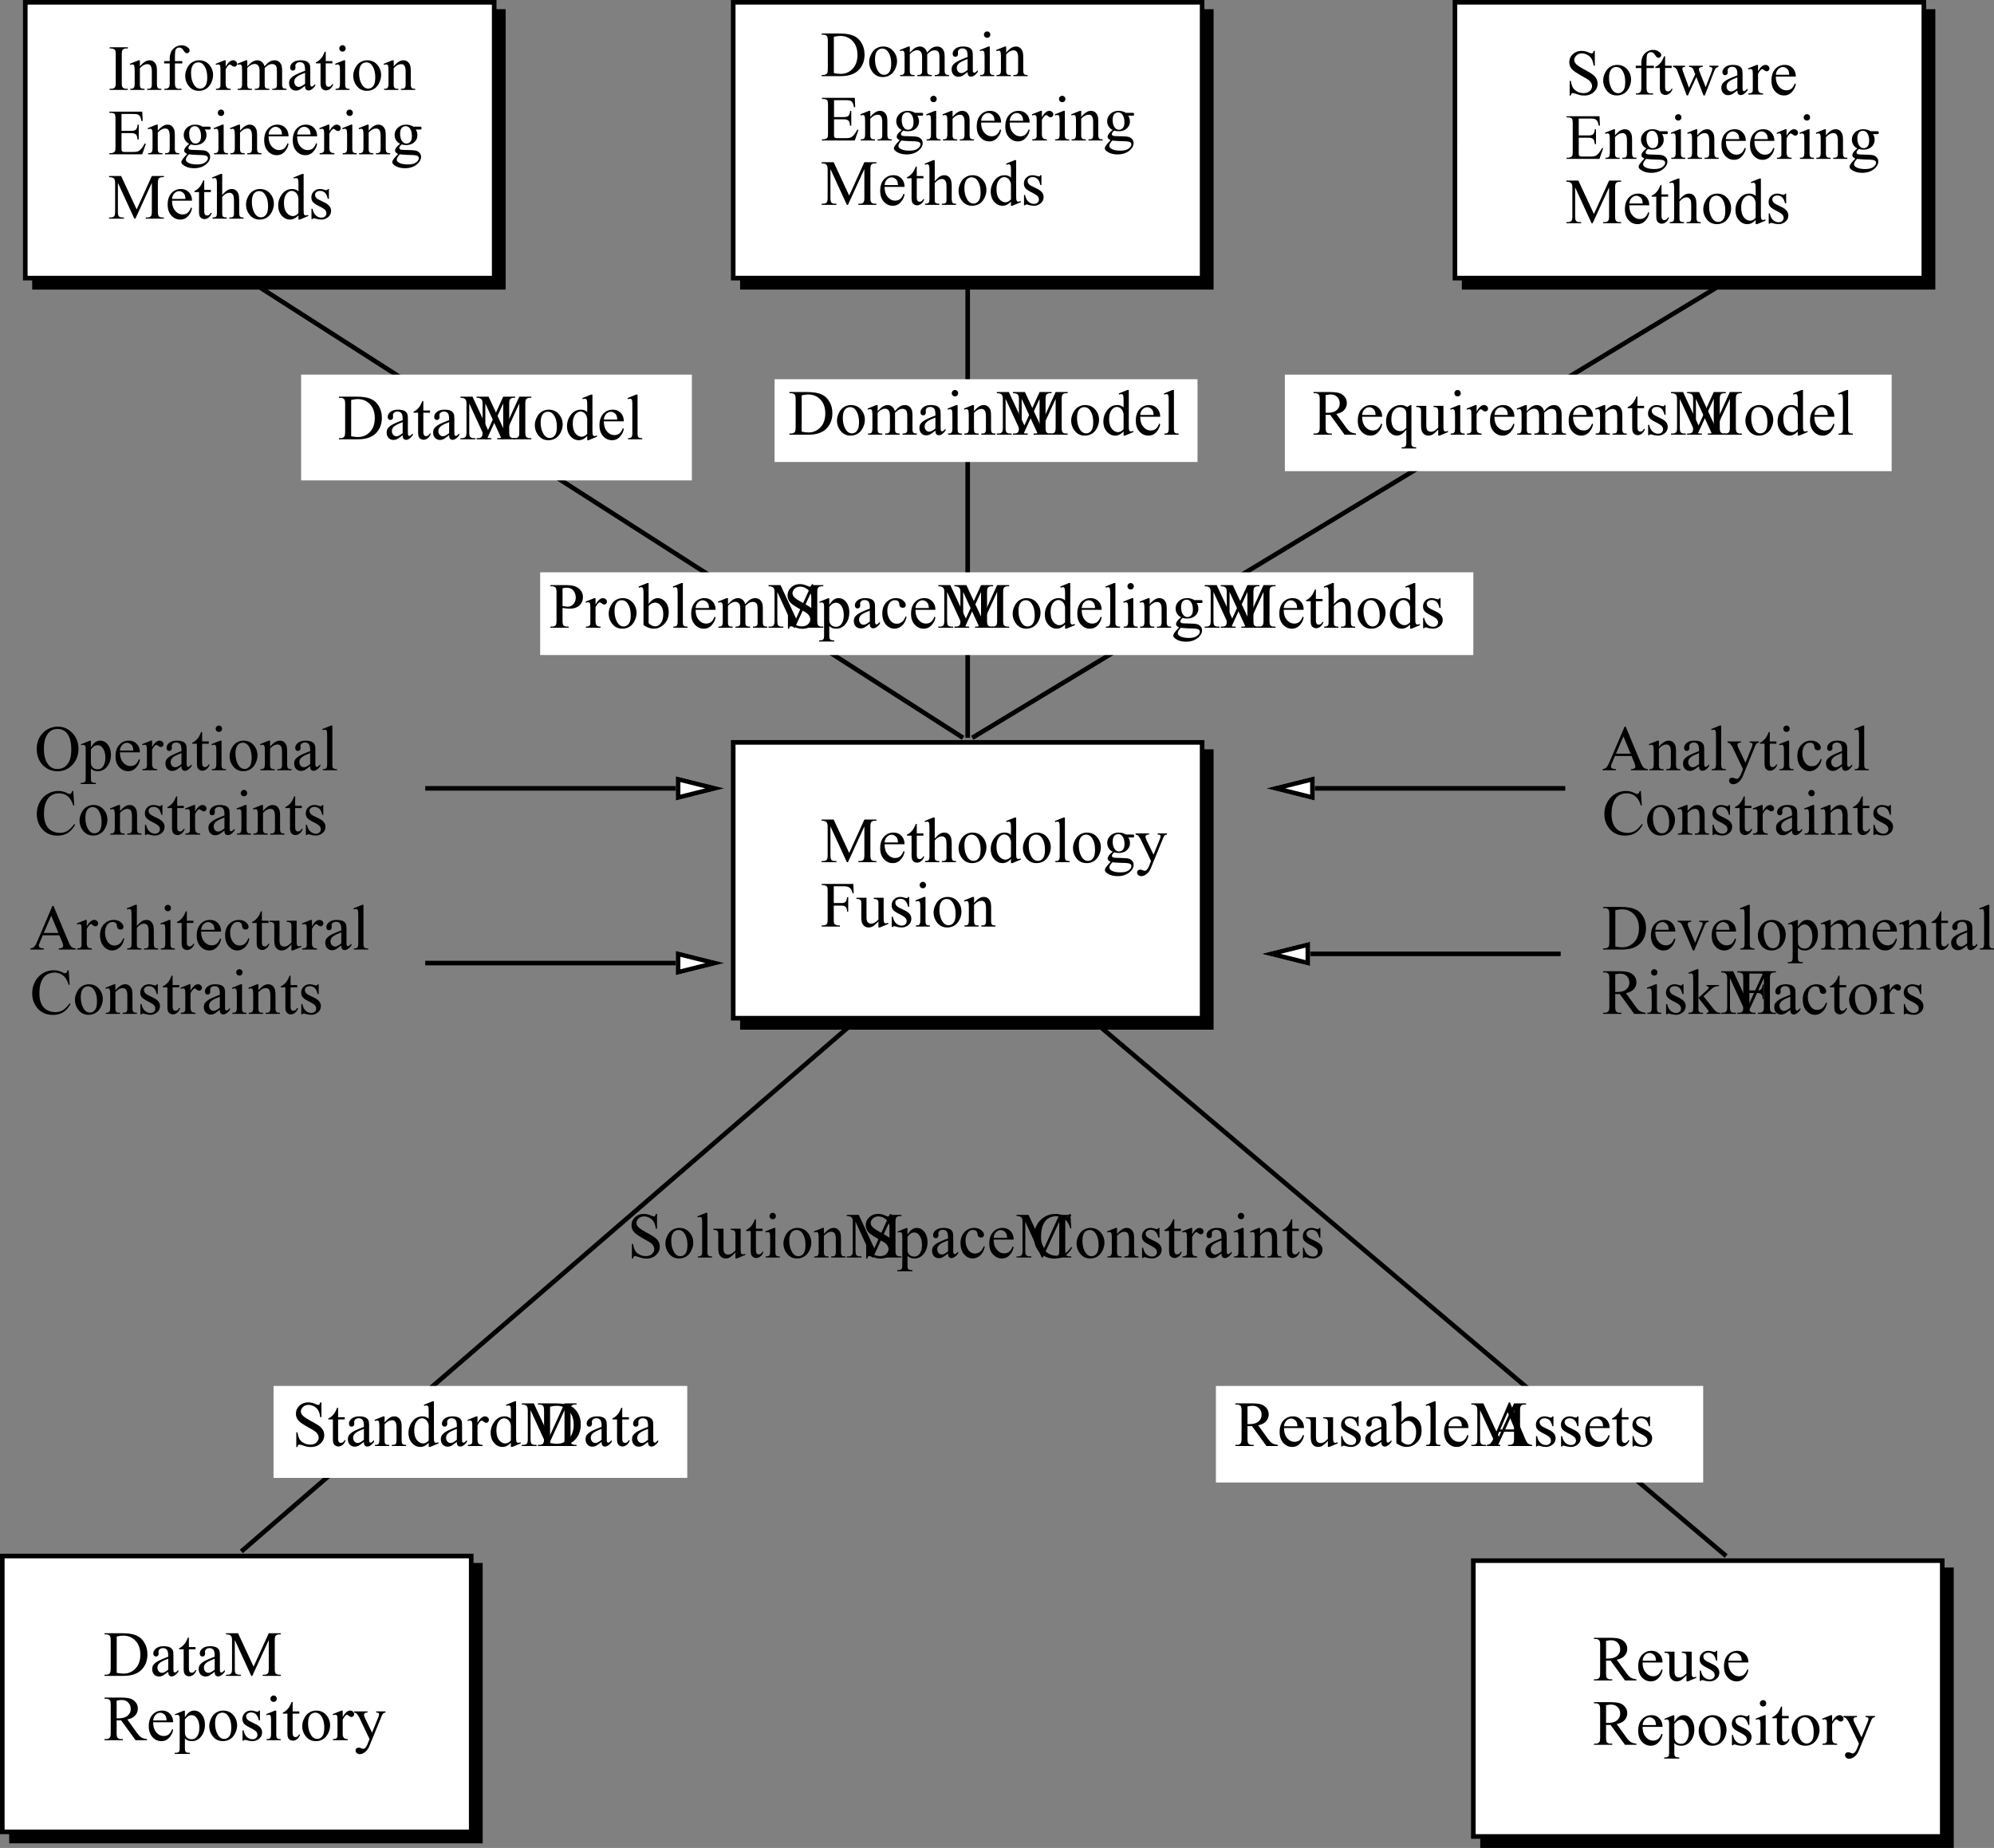 <svg xmlns="http://www.w3.org/2000/svg" xmlns:xlink="http://www.w3.org/1999/xlink" width="347.009" height="321.597"><rect width="100%" height="100%" fill="#808080" stroke="none"/><defs><path id="a" d="M.188 0v-.203h.28c.313 0 .536-.098.673-.297.082-.125.125-.395.125-.813v-4.796c0-.457-.055-.743-.157-.86-.148-.164-.359-.25-.64-.25H.188v-.203h3.03c1.102 0 1.942.133 2.516.39.582.25 1.047.669 1.391 1.25.352.587.531 1.262.531 2.032 0 1.031-.312 1.898-.937 2.594C6.019-.383 4.945 0 3.5 0Zm2.124-.531c.458.094.844.14 1.157.14.851 0 1.554-.296 2.11-.89.562-.594.843-1.395.843-2.407 0-1.03-.281-1.835-.844-2.421C5.023-6.703 4.312-7 3.438-7c-.336 0-.711.055-1.126.156Zm0 0"/><path id="b" d="M3.188-.719c-.512.399-.836.625-.97.688-.198.09-.405.14-.624.14a1.124 1.124 0 0 1-.86-.359C.516-.488.406-.8.406-1.188c0-.238.051-.453.156-.64.145-.238.399-.469.766-.688.375-.218.992-.488 1.86-.812v-.188c0-.5-.079-.843-.235-1.03-.156-.188-.387-.282-.687-.282-.23 0-.414.062-.547.187-.149.125-.219.266-.219.422l.016.328a.572.572 0 0 1-.125.391.46.46 0 0 1-.344.125.414.414 0 0 1-.328-.14C.633-3.61.594-3.739.594-3.907c0-.313.156-.598.469-.86.32-.257.773-.39 1.359-.39.445 0 .812.074 1.094.218.218.118.379.293.484.532.063.156.094.48.094.968v1.704c0 .48.004.773.015.875.02.105.051.18.094.218.04.032.094.047.156.047A.292.292 0 0 0 4.5-.626c.082-.05.234-.188.453-.406v.312c-.406.543-.797.813-1.172.813a.575.575 0 0 1-.437-.188c-.106-.125-.156-.332-.156-.625zm0-.36v-1.905c-.555.218-.907.375-1.063.468-.293.157-.5.325-.625.5a.99.99 0 0 0-.188.579c0 .261.079.48.235.656a.72.72 0 0 0 .547.25c.281 0 .644-.18 1.094-.547zm0 0"/><path id="c" d="M1.813-6.656v1.64h1.156v.391H1.813v3.25c0 .324.039.543.125.656.093.117.21.172.359.172a.655.655 0 0 0 .36-.11A.793.793 0 0 0 2.921-1h.203c-.125.367-.309.637-.547.813-.23.18-.469.265-.719.265a1.04 1.04 0 0 1-.5-.14.816.816 0 0 1-.343-.391C.94-.63.906-.898.906-1.266v-3.359H.11v-.188a1.94 1.94 0 0 0 .61-.39c.219-.195.406-.426.562-.688a8.33 8.33 0 0 0 .36-.765Zm0 0"/><path id="d" d="m4.578 0-2.86-6.234v4.953c0 .449.048.73.141.843.133.157.348.235.641.235h.266V0H.187v-.203h.266c.313 0 .531-.094.656-.281.082-.114.125-.38.125-.797v-4.844c0-.332-.039-.57-.109-.719a.689.689 0 0 0-.281-.265c-.137-.07-.356-.11-.656-.11v-.203H2.28l2.703 5.813 2.641-5.813h2.094v.203h-.25c-.313 0-.54.094-.672.282-.086.125-.125.398-.125.812v4.844c0 .449.05.73.156.843.133.157.348.235.64.235h.25V0h-3.14v-.203h.266c.312 0 .531-.094.656-.281.082-.114.125-.38.125-.797v-4.953L4.765 0Zm0 0"/><path id="e" d="M2.797-5.156c.758 0 1.367.289 1.828.86.395.491.594 1.058.594 1.702 0 .45-.11.903-.328 1.36-.22.46-.516.808-.891 1.046a2.402 2.402 0 0 1-1.266.344c-.75 0-1.351-.3-1.796-.906a2.803 2.803 0 0 1-.563-1.703c0-.457.113-.91.344-1.36.226-.457.523-.796.89-1.015.375-.219.77-.328 1.188-.328zm-.172.36c-.188 0-.383.058-.578.171-.2.117-.36.32-.485.61-.117.28-.171.648-.171 1.093 0 .73.144 1.36.437 1.89.29.532.672.798 1.14.798.352 0 .645-.145.876-.438.238-.289.36-.789.36-1.5 0-.894-.196-1.598-.579-2.11-.262-.343-.594-.515-1-.515zm0 0"/><path id="f" d="M3.89-.563c-.25.25-.492.434-.718.547-.23.114-.48.172-.75.172C1.867.156 1.39-.07.984-.53.578-.988.375-1.578.375-2.297c0-.719.223-1.375.672-1.969.457-.593 1.039-.89 1.75-.89.437 0 .8.136 1.094.406v-.922c0-.57-.016-.922-.047-1.047-.024-.133-.063-.222-.125-.265a.34.34 0 0 0-.219-.079 1.08 1.08 0 0 0-.375.094l-.078-.203 1.5-.61h.25v5.798c0 .586.008.945.031 1.078.031.125.07.215.125.265a.314.314 0 0 0 .219.079c.101 0 .234-.032.39-.094l.063.187-1.484.625h-.25zm0-.39v-2.578a1.649 1.649 0 0 0-.203-.672 1.084 1.084 0 0 0-.437-.469 1.058 1.058 0 0 0-.516-.156c-.324 0-.609.148-.859.437-.336.375-.5.93-.5 1.657 0 .742.156 1.308.469 1.703.32.386.68.578 1.078.578.332 0 .656-.164.969-.5zm0 0"/><path id="g" d="M1.188-3.125c0 .75.18 1.336.546 1.75.364.43.79.64 1.282.64.332 0 .617-.085.859-.265.238-.188.441-.5.61-.938l.171.11c-.074.5-.297.96-.672 1.375-.367.406-.824.61-1.375.61-.605 0-1.12-.235-1.546-.704-.43-.469-.641-1.098-.641-1.89 0-.852.219-1.52.656-2 .438-.477.988-.72 1.656-.72.563 0 1.02.188 1.375.563.364.367.547.856.547 1.469zm0-.313h2.328c-.024-.32-.063-.55-.125-.687a1.027 1.027 0 0 0-.407-.469.971.971 0 0 0-.562-.187c-.305 0-.574.12-.813.36-.242.241-.382.57-.421.984Zm0 0"/><path id="h" d="M2.078-7.781v6.656c0 .313.02.523.063.625a.44.44 0 0 0 .203.219c.101.054.285.078.547.078V0H.42v-.203c.227 0 .384-.02.47-.063A.577.577 0 0 0 1.094-.5c.05-.113.078-.32.078-.625v-4.563c0-.562-.016-.906-.047-1.03-.023-.134-.063-.223-.125-.266a.305.305 0 0 0-.219-.079.957.957 0 0 0-.36.094l-.093-.203 1.5-.61zm0 0"/><path id="i" d="M3.453-.203V0H.281v-.203h.266c.3 0 .52-.086.656-.266.094-.113.14-.394.14-.844v-4.796c0-.375-.027-.618-.077-.735a.434.434 0 0 0-.22-.234 1.023 1.023 0 0 0-.5-.14H.282v-.204h3.172v.203h-.265c-.305 0-.524.09-.657.266-.094.125-.14.406-.14.844v4.796c0 .375.023.625.078.75a.475.475 0 0 0 .219.235c.156.086.32.125.5.125zm0 0"/><path id="j" d="M1.813-4.094c.582-.707 1.14-1.062 1.671-1.062.282 0 .516.07.704.203.195.137.359.36.484.672.07.218.11.558.11 1.015v2.141c0 .313.023.527.077.64.04.094.102.169.188.22.094.042.258.062.5.062V0H3.078v-.203h.094c.238 0 .406-.031.5-.094a.527.527 0 0 0 .187-.328c.02-.05.032-.219.032-.5v-2.063c0-.457-.063-.785-.188-.984-.117-.207-.312-.312-.594-.312-.437 0-.87.234-1.296.703v2.656c0 .336.019.543.062.625.05.105.117.184.203.234.094.043.274.063.547.063V0H.141v-.203H.25c.258 0 .43-.063.516-.188.093-.125.14-.367.14-.734V-3c0-.594-.015-.953-.047-1.078-.023-.133-.062-.227-.125-.281a.305.305 0 0 0-.218-.079.973.973 0 0 0-.375.094l-.078-.203 1.515-.61h.234Zm0 0"/><path id="k" d="M2.313-4.61v3.282c0 .469.05.766.156.89.125.157.3.235.531.235h.453V0H.47v-.203h.219a.71.71 0 0 0 .39-.11.527.527 0 0 0 .25-.28c.05-.126.078-.368.078-.735V-4.61H.438v-.407h.968v-.328c0-.5.078-.922.235-1.265.164-.344.41-.618.734-.829A2 2 0 0 1 3.5-7.766c.375 0 .723.125 1.047.375.219.157.328.34.328.547 0 .117-.055.219-.156.313a.423.423 0 0 1-.297.14.516.516 0 0 1-.266-.078c-.093-.062-.21-.191-.343-.39-.137-.207-.262-.344-.376-.407a.721.721 0 0 0-.374-.109.64.64 0 0 0-.422.14c-.118.087-.2.22-.25.407-.055.187-.079.672-.079 1.453v.36h1.282v.406zm0 0"/><path id="l" d="M1.813-5.156v1.125c.414-.75.847-1.125 1.296-1.125a.66.66 0 0 1 .485.187.548.548 0 0 1 .203.422.515.515 0 0 1-.14.36.45.45 0 0 1-.329.14c-.137 0-.281-.062-.437-.187-.157-.125-.278-.188-.36-.188-.062 0-.133.04-.203.11-.168.148-.34.39-.515.734v2.406c0 .281.035.492.109.625a.469.469 0 0 0 .25.25c.125.063.297.094.515.094V0H.126v-.203c.258 0 .445-.035.563-.11a.53.53 0 0 0 .203-.28c.007-.063.015-.239.015-.532v-1.938c0-.582-.011-.93-.031-1.046a.434.434 0 0 0-.125-.25.36.36 0 0 0-.234-.079.993.993 0 0 0-.391.094l-.047-.203 1.516-.61Zm0 0"/><path id="m" d="M1.844-4.094c.363-.363.578-.57.64-.625.164-.133.344-.238.532-.312.187-.082.375-.125.562-.125.313 0 .578.093.797.281.227.18.383.438.469.781.375-.437.691-.722.953-.86.258-.132.523-.202.797-.202.258 0 .492.07.703.203.207.137.375.36.5.672.07.21.11.543.11 1v2.156c0 .313.023.527.077.64a.377.377 0 0 0 .188.204c.101.054.27.078.5.078V0H6.187v-.203h.11c.219 0 .383-.04.5-.125.082-.05.144-.145.187-.281A5.03 5.03 0 0 0 7-1.125v-2.156c0-.414-.047-.707-.14-.875-.15-.227-.376-.344-.688-.344-.2 0-.399.047-.594.14-.187.094-.422.278-.703.548v2.687c0 .336.02.547.063.64a.43.43 0 0 0 .218.204c.102.054.282.078.532.078V0H3.155v-.203c.281 0 .473-.031.578-.094a.513.513 0 0 0 .22-.297c.019-.062.03-.238.03-.531v-2.156c0-.414-.062-.711-.187-.89a.773.773 0 0 0-.672-.345c-.2 0-.398.055-.594.157a1.97 1.97 0 0 0-.687.546v2.688c0 .324.02.54.062.64.04.094.11.169.203.22.094.042.274.062.547.062V0H.172v-.203c.226 0 .39-.02.484-.063A.446.446 0 0 0 .86-.5c.051-.113.079-.32.079-.625v-1.922c0-.55-.016-.906-.047-1.062-.032-.125-.075-.207-.125-.25a.305.305 0 0 0-.22-.079.973.973 0 0 0-.374.094l-.078-.203 1.515-.61h.235Zm0 0"/><path id="n" d="M1.625-7.781c.156 0 .285.058.39.172a.57.57 0 0 1 0 .781.527.527 0 0 1-.39.156.576.576 0 0 1-.406-.156.552.552 0 0 1-.157-.39c0-.157.051-.286.157-.391a.558.558 0 0 1 .406-.172zm.453 2.625v4.031c0 .313.02.523.063.625.05.105.117.184.203.234.094.043.258.063.5.063V0H.406v-.203c.239 0 .399-.02.485-.063A.577.577 0 0 0 1.094-.5c.05-.113.078-.32.078-.625v-1.938c0-.539-.016-.894-.047-1.062A.467.467 0 0 0 1-4.359a.305.305 0 0 0-.219-.079.973.973 0 0 0-.375.094l-.078-.203 1.516-.61Zm0 0"/><path id="o" d="M2.344-7.016v2.938h1.625c.426 0 .707-.063.844-.188.195-.175.304-.472.328-.89h.203v2.578H5.14c-.055-.363-.106-.594-.157-.688a.658.658 0 0 0-.328-.312c-.148-.07-.375-.11-.687-.11H2.344v2.454c0 .324.008.523.031.593a.335.335 0 0 0 .156.172c.07.043.211.063.422.063H4.22c.414 0 .718-.024.906-.078a1.41 1.41 0 0 0 .547-.36c.226-.219.46-.554.703-1.015h.219L5.954 0H.233v-.203H.5c.164 0 .328-.04.484-.125a.474.474 0 0 0 .25-.266c.04-.113.063-.351.063-.719v-4.812c0-.469-.047-.758-.14-.875C1.02-7.145.8-7.219.5-7.219H.234v-.203h5.72l.077 1.625h-.218c-.075-.383-.157-.648-.25-.797a.96.96 0 0 0-.422-.343c-.149-.051-.403-.079-.766-.079Zm0 0"/><path id="p" d="M1.688-1.828a1.59 1.59 0 0 1-.704-.625 1.65 1.65 0 0 1-.25-.89c0-.5.188-.927.563-1.282.375-.352.851-.531 1.437-.531.477 0 .895.117 1.25.343h1.047c.157 0 .242.008.266.016.031.012.05.027.062.047.032.031.047.09.047.172a.498.498 0 0 1-.031.203.088.088 0 0 1-.063.047 1.269 1.269 0 0 1-.28.016H4.39c.195.261.296.593.296 1a1.6 1.6 0 0 1-.53 1.203c-.356.336-.837.5-1.438.5a2.78 2.78 0 0 1-.766-.11 1.71 1.71 0 0 0-.328.36.598.598 0 0 0-.078.265c0 .063.031.125.094.188.062.054.175.094.343.125.102.011.36.023.766.031.758.023 1.25.047 1.469.078.332.043.597.168.797.375.207.211.312.457.312.75 0 .414-.195.805-.578 1.172-.563.531-1.305.797-2.219.797-.71 0-1.304-.164-1.781-.485-.281-.18-.422-.367-.422-.562 0-.094.02-.184.063-.266C.453.973.582.785.78.547c.02-.031.203-.23.547-.594a2.062 2.062 0 0 1-.406-.297.484.484 0 0 1-.11-.312c0-.125.051-.27.157-.438.101-.176.344-.422.719-.734zm.953-3.063a.87.87 0 0 0-.688.329c-.18.21-.266.539-.266.984 0 .574.125 1.015.375 1.328.188.25.426.375.72.375a.856.856 0 0 0 .687-.313c.176-.207.265-.535.265-.984 0-.582-.125-1.035-.375-1.36a.88.88 0 0 0-.718-.359zM1.64 0c-.18.188-.313.36-.407.516a.983.983 0 0 0-.125.453c0 .164.11.316.329.453.363.226.89.344 1.578.344.656 0 1.14-.121 1.453-.36.312-.23.468-.476.468-.734 0-.188-.093-.324-.28-.406C4.468.18 4.093.133 3.53.125 2.707.102 2.078.062 1.641 0Zm0 0"/><path id="q" d="M1.828-7.781v3.672c.395-.446.711-.735.953-.86a1.53 1.53 0 0 1 .719-.187c.281 0 .52.078.719.234.207.156.363.402.468.734.063.243.094.668.094 1.282v1.781c0 .313.024.527.078.64.04.094.102.169.188.22.094.042.254.062.484.062V0H3.063v-.203h.124c.227 0 .391-.031.485-.094a.527.527 0 0 0 .187-.328 4.9 4.9 0 0 0 .016-.5v-1.781c0-.54-.031-.895-.094-1.063a.703.703 0 0 0-.265-.39.676.676 0 0 0-.438-.141c-.18 0-.367.047-.562.14-.2.094-.43.29-.688.579v2.656c0 .336.016.547.047.64a.43.43 0 0 0 .219.204c.101.054.281.078.531.078V0H.141v-.203c.226 0 .406-.031.53-.094A.43.43 0 0 0 .844-.5c.039-.102.062-.313.062-.625v-4.547c0-.57-.015-.922-.047-1.047-.023-.133-.062-.222-.125-.265a.305.305 0 0 0-.218-.079c-.075 0-.2.032-.375.094l-.063-.203 1.484-.61Zm0 0"/><path id="r" d="M3.594-5.156v1.703h-.188c-.136-.531-.312-.89-.531-1.078a1.202 1.202 0 0 0-.828-.297c-.262 0-.469.07-.625.203-.156.125-.234.273-.234.438 0 .21.062.386.187.53.102.15.332.305.688.47l.796.39c.739.367 1.11.84 1.11 1.422 0 .46-.172.828-.516 1.11-.344.277-.73.421-1.156.421-.313 0-.668-.058-1.063-.172a1.155 1.155 0 0 0-.28-.046c-.087 0-.153.05-.204.14H.562v-1.797H.75c.102.512.297.899.578 1.157.29.261.613.39.969.39.258 0 .469-.07.625-.219a.694.694 0 0 0 .234-.53.83.83 0 0 0-.265-.626c-.18-.176-.532-.394-1.063-.656-.523-.27-.867-.508-1.031-.719-.168-.207-.25-.469-.25-.781 0-.414.14-.758.422-1.031.281-.282.644-.422 1.094-.422.195 0 .437.043.718.125.188.054.313.078.375.078.063 0 .11-.008.14-.031a.688.688 0 0 0 .11-.172zm0 0"/><path id="s" d="M5.14-7.594v2.578h-.202c-.075-.5-.196-.894-.36-1.187a1.794 1.794 0 0 0-.719-.688 1.957 1.957 0 0 0-.968-.265c-.387 0-.704.12-.954.36-.25.23-.375.491-.375.78 0 .23.083.438.25.625.22.274.754.637 1.61 1.094.687.375 1.156.664 1.406.86.258.199.457.433.594.703.133.273.203.554.203.843 0 .563-.219 1.047-.656 1.454-.43.406-.985.609-1.672.609a3.75 3.75 0 0 1-.61-.047 7.85 7.85 0 0 1-.703-.203C1.63-.191 1.406-.25 1.313-.25a.299.299 0 0 0-.22.078C1.04-.117 1-.004.97.172H.766v-2.547h.203c.094.531.219.934.375 1.203.164.262.414.48.75.656.332.18.691.266 1.078.266.457 0 .816-.117 1.078-.36.27-.25.406-.535.406-.859 0-.187-.054-.367-.156-.547a1.58 1.58 0 0 0-.469-.53c-.136-.102-.523-.333-1.156-.688-.637-.364-1.09-.649-1.36-.86a2.124 2.124 0 0 1-.609-.687 1.812 1.812 0 0 1-.203-.86c0-.53.203-.988.61-1.375.406-.382.925-.578 1.562-.578.395 0 .813.102 1.25.297.207.094.352.14.438.14.093 0 .164-.023.218-.077.063-.063.114-.18.157-.36zm0 0"/><path id="t" d="M.078-5.016h2.094v.204c-.2.023-.328.058-.39.109-.055.055-.079.133-.079.234 0 .117.031.25.094.407l1.062 2.89 1.079-2.344-.282-.75c-.086-.218-.199-.367-.344-.453-.085-.05-.234-.082-.453-.093v-.204H5.25v.204c-.262.011-.45.058-.563.14-.074.063-.109.156-.109.281 0 .075.016.153.047.235l1.14 2.875 1.063-2.782c.07-.195.11-.351.11-.468 0-.07-.04-.133-.11-.188-.074-.05-.215-.082-.422-.093v-.204h1.578v.204c-.312.054-.546.273-.703.656L5.61.156h-.218L4.14-3.047 2.67.156h-.2L.859-4.062C.754-4.32.65-4.5.547-4.595c-.094-.093-.25-.164-.469-.218Zm0 0"/><path id="u" d="M7.578 0H5.594L3.078-3.469c-.187.012-.34.016-.453.016h-.156a1.17 1.17 0 0 0-.172-.016v2.156c0 .47.05.762.156.875.133.157.344.235.625.235h.297V0H.187v-.203H.47c.312 0 .535-.102.672-.313.082-.101.125-.367.125-.796V-6.11c0-.47-.055-.754-.157-.86-.148-.164-.359-.25-.64-.25H.188v-.203H2.89c.789 0 1.375.059 1.75.172.375.117.691.328.953.64.258.305.39.669.39 1.094 0 .461-.152.86-.453 1.204-.293.335-.75.57-1.375.703l1.532 2.125c.343.492.64.82.89.984.258.156.594.258 1 .297zM2.297-3.813h.312c.707 0 1.239-.148 1.594-.453.363-.3.547-.691.547-1.171 0-.458-.148-.833-.438-1.125C4.02-6.853 3.632-7 3.157-7c-.21 0-.496.04-.86.11Zm0 0"/><path id="v" d="M4.781-5.156V1.28c0 .32.02.532.063.625a.46.46 0 0 0 .218.203c.094.051.274.079.547.079v.203H3.08v-.204h.093c.207 0 .363-.027.469-.078a.455.455 0 0 0 .171-.218c.051-.106.079-.309.079-.61V-.875c-.336.398-.625.668-.875.813-.25.144-.508.218-.766.218-.492 0-.93-.218-1.313-.656C.563-.945.375-1.54.375-2.281c0-.852.25-1.547.75-2.078.5-.532 1.11-.797 1.828-.797.207 0 .395.031.563.093.175.055.336.137.484.25.207-.101.406-.218.594-.343zm-.89 3.937v-2.343c0-.282-.04-.5-.11-.657a.896.896 0 0 0-.39-.39 1.12 1.12 0 0 0-.61-.172c-.406 0-.758.18-1.047.531-.293.344-.437.867-.437 1.563 0 .68.144 1.195.437 1.546.301.344.66.516 1.079.516.218 0 .41-.04.578-.125a1.77 1.77 0 0 0 .5-.469zm0 0"/><path id="w" d="M4.75-5.016v3.047c0 .574.008.93.031 1.063.032.125.07.215.125.265a.314.314 0 0 0 .219.079c.113 0 .242-.032.39-.094l.063.187-1.484.625h-.25V-.906c-.438.469-.774.765-1 .89a1.509 1.509 0 0 1-.703.172c-.282 0-.528-.082-.735-.234A1.282 1.282 0 0 1 .97-.703C.896-.961.86-1.328.86-1.797V-4.03c0-.239-.027-.407-.078-.5a.477.477 0 0 0-.234-.203c-.094-.051-.274-.079-.531-.079v-.203h1.75v3.36c0 .468.078.777.234.922a.853.853 0 0 0 .594.218c.156 0 .332-.046.531-.14.207-.102.445-.297.719-.578v-2.829c0-.289-.055-.484-.156-.578-.106-.101-.325-.16-.657-.171v-.204zm0 0"/><path id="x" d="M2.297-3.469v2.156c0 .47.05.762.156.875.133.157.344.235.625.235h.281V0H.188v-.203h.28c.313 0 .536-.102.673-.313.07-.101.109-.367.109-.796V-6.11c0-.47-.055-.754-.156-.86-.137-.164-.344-.25-.625-.25H.188v-.203h2.718c.664 0 1.188.074 1.563.219.383.137.707.367.968.687.27.325.407.711.407 1.157 0 .605-.203 1.093-.61 1.468-.398.375-.96.563-1.687.563-.18 0-.371-.008-.578-.031a5.096 5.096 0 0 1-.672-.11Zm0-.312c.195.031.367.058.515.078.145.023.27.031.376.031.382 0 .71-.144.984-.437.281-.301.422-.68.422-1.141 0-.32-.07-.617-.203-.89a1.278 1.278 0 0 0-.563-.626 1.66 1.66 0 0 0-.812-.203c-.188 0-.43.032-.72.094zm0 0"/><path id="y" d="M1.719-4.14c.488-.676 1.015-1.016 1.578-1.016.508 0 .957.218 1.344.656.382.438.578 1.04.578 1.797 0 .898-.297 1.617-.89 2.156-.513.469-1.079.703-1.704.703A2.78 2.78 0 0 1 1.735 0a4.58 4.58 0 0 1-.907-.484v-5.188c0-.57-.015-.922-.047-1.047-.031-.133-.078-.222-.14-.265a.287.287 0 0 0-.204-.079c-.105 0-.234.032-.39.094l-.078-.203 1.515-.61h.235Zm0 .343v3c.187.18.379.313.578.406.195.094.398.141.61.141.331 0 .64-.18.921-.547.29-.363.438-.894.438-1.594 0-.632-.149-1.125-.438-1.468-.281-.344-.605-.516-.969-.516a1.35 1.35 0 0 0-.578.14c-.148.075-.336.22-.562.438zm0 0"/><path id="z" d="m-.016-4.516 1.547-.625h.203v1.172c.258-.437.52-.742.782-.922.257-.175.535-.265.828-.265.5 0 .914.199 1.25.593.414.481.625 1.106.625 1.875 0 .868-.25 1.579-.75 2.141a1.943 1.943 0 0 1-1.532.703 1.81 1.81 0 0 1-.703-.125c-.148-.05-.312-.16-.5-.328v1.531c0 .344.02.563.063.657a.44.44 0 0 0 .219.218c.101.051.296.079.578.079v.203H-.031v-.204h.125a.919.919 0 0 0 .515-.109.364.364 0 0 0 .157-.203c.039-.086.062-.309.062-.672V-3.53c0-.32-.015-.524-.047-.61a.314.314 0 0 0-.14-.203.39.39 0 0 0-.25-.078.9.9 0 0 0-.329.078zm1.75.875v1.875c0 .399.016.664.047.797.051.211.176.399.375.563.207.156.461.234.766.234.363 0 .656-.144.875-.437.3-.364.453-.883.453-1.563 0-.77-.172-1.36-.516-1.765-.23-.282-.507-.422-.828-.422-.18 0-.351.043-.515.125-.137.062-.356.261-.657.593zm0 0"/><path id="A" d="M4.61-1.906c-.137.668-.403 1.18-.798 1.531-.398.355-.835.531-1.312.531-.563 0-1.059-.238-1.484-.719C.598-1.038.39-1.688.39-2.5c0-.79.226-1.43.687-1.922.469-.488 1.031-.734 1.688-.734.5 0 .906.133 1.218.39.32.262.485.532.485.813 0 .137-.047.25-.14.344-.087.086-.212.125-.376.125-.219 0-.383-.07-.484-.22-.063-.07-.106-.21-.125-.421-.024-.219-.094-.383-.219-.5-.125-.113-.305-.172-.531-.172a1.07 1.07 0 0 0-.875.406c-.305.368-.453.84-.453 1.422 0 .594.144 1.121.437 1.578.3.461.703.688 1.203.688.352 0 .672-.117.953-.36.196-.164.395-.472.594-.921zm0 0"/><path id="B" d="M.063-5.016h2.343v.204h-.125a.54.54 0 0 0-.36.109.338.338 0 0 0-.124.266c0 .148.055.343.172.593l1.218 2.531 1.126-2.78c.062-.145.093-.29.093-.438a.268.268 0 0 0-.031-.14.318.318 0 0 0-.14-.095c-.063-.03-.173-.046-.329-.046v-.204h1.625v.204a1.03 1.03 0 0 0-.312.093.77.77 0 0 0-.235.25 5.109 5.109 0 0 0-.187.422l-2.047 5c-.188.477-.445.844-.766 1.094-.324.25-.632.375-.921.375-.22 0-.399-.063-.532-.188a.559.559 0 0 1-.203-.421c0-.157.047-.282.14-.375.102-.094.243-.141.423-.141.113 0 .273.039.484.125.145.05.238.078.281.078.102 0 .219-.059.344-.172.133-.117.27-.336.406-.656l.344-.875L.953-3.984a3.42 3.42 0 0 0-.265-.407c-.086-.132-.157-.222-.22-.265C.384-4.72.25-4.77.063-4.813Zm0 0"/><path id="C" d="M2.297-7.016v2.922H3.64c.312 0 .539-.066.687-.203.145-.133.238-.406.281-.812h.204v2.5h-.204c0-.282-.039-.489-.109-.625a.702.702 0 0 0-.297-.297c-.125-.07-.312-.11-.562-.11H2.297v2.329c0 .375.02.625.062.75a.56.56 0 0 0 .235.234c.156.086.32.125.5.125h.265V0H.188v-.203h.25c.312 0 .535-.086.671-.266.082-.113.125-.394.125-.844v-4.796c0-.375-.023-.618-.062-.735a.545.545 0 0 0-.219-.234.983.983 0 0 0-.515-.14h-.25v-.204h5.515l.063 1.64h-.188c-.094-.35-.203-.609-.328-.765a1.084 1.084 0 0 0-.469-.36c-.187-.07-.476-.109-.86-.109Zm0 0"/><path id="D" d="M5.125-2.484H2.25l-.5 1.171c-.125.293-.188.508-.188.641 0 .117.051.219.157.313.113.086.347.136.703.156V0H.094v-.203c.3-.05.5-.125.594-.219.187-.164.394-.52.625-1.062l2.609-6.11h.187l2.579 6.172c.207.5.394.824.562.969.176.148.414.23.719.25V0H5.03v-.203c.301-.008.504-.055.61-.14a.39.39 0 0 0 .156-.313c0-.156-.074-.41-.219-.766zm-.156-.407-1.25-3-1.297 3zm0 0"/><path id="E" d="m6.75-7.594.172 2.532H6.75c-.23-.758-.559-1.301-.984-1.625-.418-.333-.918-.5-1.5-.5-.493 0-.938.125-1.344.375-.399.25-.711.652-.938 1.203-.218.543-.328 1.218-.328 2.03 0 .669.102 1.25.313 1.75.218.493.539.868.968 1.126.438.262.93.39 1.485.39.476 0 .898-.101 1.266-.312.375-.207.785-.613 1.234-1.219l.156.11c-.367.656-.797 1.14-1.297 1.453-.5.3-1.09.453-1.765.453-1.23 0-2.184-.457-2.86-1.375-.5-.676-.75-1.473-.75-2.39 0-.739.164-1.415.5-2.032a3.645 3.645 0 0 1 1.36-1.453 3.684 3.684 0 0 1 1.906-.516c.539 0 1.07.137 1.594.407.156.074.265.109.328.109a.376.376 0 0 0 .25-.094.767.767 0 0 0 .203-.422zm0 0"/><path id="F" d="M.094-5.016h2.36v.204h-.157c-.149 0-.258.039-.328.109a.38.38 0 0 0-.11.281c0 .125.036.277.11.453L3.14-1.203l1.171-2.875c.083-.195.125-.352.125-.469a.217.217 0 0 0-.046-.125.367.367 0 0 0-.157-.11 1.493 1.493 0 0 0-.375-.03v-.204H5.5v.204c-.188.023-.32.062-.39.125-.137.105-.25.289-.344.546L2.984.156H2.75L.969-4.078A1.925 1.925 0 0 0 .734-4.5a1.08 1.08 0 0 0-.28-.219 1.535 1.535 0 0 0-.36-.093Zm0 0"/><path id="G" d="M1.828-7.781v4.984L3.11-3.953c.27-.25.426-.406.47-.469a.218.218 0 0 0 .046-.14.244.244 0 0 0-.094-.188c-.062-.05-.164-.078-.297-.078v-.188h2.172v.188c-.293 0-.543.043-.75.125a2.203 2.203 0 0 0-.64.453L2.719-3.062l1.297 1.624c.351.45.593.735.718.86.176.168.329.277.454.328.093.031.253.047.484.047V0H3.234v-.203a.614.614 0 0 0 .282-.047.207.207 0 0 0 .078-.172c0-.082-.074-.219-.219-.406L1.828-2.797v1.672c0 .324.02.54.063.64a.43.43 0 0 0 .203.22c.082.042.265.062.547.062V0H.094v-.203c.25 0 .441-.031.578-.094a.35.35 0 0 0 .172-.172c.05-.125.078-.332.078-.625v-4.562c0-.582-.016-.938-.047-1.063C.852-6.852.812-6.94.75-6.984a.305.305 0 0 0-.219-.079c-.074 0-.187.032-.344.094l-.093-.203 1.484-.61Zm0 0"/><path id="H" d="M4.094-7.594c.968 0 1.8.371 2.5 1.11.707.73 1.062 1.64 1.062 2.734 0 1.125-.355 2.063-1.062 2.813C5.883-.196 5.024.171 4.016.171c-1.024 0-1.883-.36-2.579-1.078C.739-1.633.391-2.578.391-3.734c0-1.176.398-2.141 1.203-2.891.695-.645 1.531-.969 2.5-.969ZM4-7.187c-.668 0-1.203.246-1.61.734-.5.617-.75 1.512-.75 2.687 0 1.22.258 2.153.782 2.797.394.5.922.75 1.578.75.695 0 1.27-.27 1.719-.812.457-.54.687-1.399.687-2.578 0-1.27-.25-2.211-.75-2.829-.406-.5-.96-.75-1.656-.75Zm0 0"/></defs><path fill="none" stroke="#000" stroke-miterlimit="10" stroke-width=".8" d="m191.6 178.798 108.8 92"/><path fill="#fff" fill-rule="evenodd" d="M211.6 257.998h84.8v-16.801h-84.8zm0 0"/><path fill="none" stroke="#000" stroke-miterlimit="10" stroke-width=".8" d="m147.6 178.798-105.598 91.2"/><path fill="#fff" fill-rule="evenodd" d="M47.6 257.197h72v-16h-72Zm0 0"/><path fill="none" stroke="#000" stroke-miterlimit="10" stroke-width=".8" d="m169.2 128.4 129.598-78.402"/><path fill="#fff" fill-rule="evenodd" d="M223.6 81.998h105.6V65.197H223.6Zm0 0"/><path fill="none" stroke="#000" stroke-miterlimit="10" stroke-width=".8" d="M168.4 128.4V49.998"/><path fill="#fff" fill-rule="evenodd" d="M134.798 80.4H208.4V65.998h-73.602zm0 0"/><path fill="none" stroke="#000" stroke-miterlimit="10" stroke-width=".8" d="M45.2 49.998 167.6 128.4"/><path fill="#fff" fill-rule="evenodd" d="M94.002 113.998H256.4V99.599H94.002ZM52.4 83.6h68V65.196h-68zm0 0"/><g transform="translate(-2.6 -2.202)"><use xlink:href="#a" width="100%" height="100%" x="61.4" y="78.653"/><use xlink:href="#b" width="100%" height="100%" x="69.486" y="78.653"/><use xlink:href="#c" width="100%" height="100%" x="74.459" y="78.653"/><use xlink:href="#b" width="100%" height="100%" x="77.573" y="78.653"/><use xlink:href="#d" width="100%" height="100%" x="82.546" y="78.653"/><use xlink:href="#d" width="100%" height="100%" x="85.346" y="78.653"/><use xlink:href="#e" width="100%" height="100%" x="95.302" y="78.653"/><use xlink:href="#f" width="100%" height="100%" x="100.902" y="78.653"/><use xlink:href="#g" width="100%" height="100%" x="106.502" y="78.653"/><use xlink:href="#h" width="100%" height="100%" x="111.475" y="78.653"/></g><path fill-rule="evenodd" stroke="#000" stroke-miterlimit="10" stroke-width=".8" d="M6.002 49.998h81.597v-48H6.002Zm0 0"/><path fill="#fff" fill-rule="evenodd" stroke="#000" stroke-miterlimit="10" stroke-width=".8" d="M4.4 48.4h81.602V.4H4.4Zm0 0"/><g transform="translate(-2.6 -2.202)"><use xlink:href="#i" width="100%" height="100%" x="21.4" y="17.853"/><use xlink:href="#j" width="100%" height="100%" x="25.13" y="17.853"/><use xlink:href="#k" width="100%" height="100%" x="30.73" y="17.853"/><use xlink:href="#e" width="100%" height="100%" x="34.459" y="17.853"/><use xlink:href="#l" width="100%" height="100%" x="40.059" y="17.853"/><use xlink:href="#m" width="100%" height="100%" x="43.789" y="17.853"/><use xlink:href="#b" width="100%" height="100%" x="52.502" y="17.853"/><use xlink:href="#c" width="100%" height="100%" x="57.475" y="17.853"/><use xlink:href="#n" width="100%" height="100%" x="60.589" y="17.853"/><use xlink:href="#e" width="100%" height="100%" x="63.702" y="17.853"/><use xlink:href="#j" width="100%" height="100%" x="69.302" y="17.853"/></g><g transform="translate(-2.6 -2.202)"><use xlink:href="#o" width="100%" height="100%" x="21.4" y="29.053"/><use xlink:href="#j" width="100%" height="100%" x="28.243" y="29.053"/><use xlink:href="#p" width="100%" height="100%" x="33.843" y="29.053"/><use xlink:href="#n" width="100%" height="100%" x="39.443" y="29.053"/><use xlink:href="#j" width="100%" height="100%" x="42.557" y="29.053"/><use xlink:href="#g" width="100%" height="100%" x="48.157" y="29.053"/><use xlink:href="#g" width="100%" height="100%" x="53.13" y="29.053"/><use xlink:href="#l" width="100%" height="100%" x="58.102" y="29.053"/><use xlink:href="#n" width="100%" height="100%" x="61.832" y="29.053"/><use xlink:href="#j" width="100%" height="100%" x="64.946" y="29.053"/><use xlink:href="#p" width="100%" height="100%" x="70.546" y="29.053"/></g><g transform="translate(-2.6 -2.202)"><use xlink:href="#d" width="100%" height="100%" x="21.4" y="40.253"/><use xlink:href="#g" width="100%" height="100%" x="31.357" y="40.253"/><use xlink:href="#c" width="100%" height="100%" x="36.33" y="40.253"/><use xlink:href="#q" width="100%" height="100%" x="39.443" y="40.253"/><use xlink:href="#e" width="100%" height="100%" x="45.043" y="40.253"/><use xlink:href="#f" width="100%" height="100%" x="50.643" y="40.253"/><use xlink:href="#r" width="100%" height="100%" x="56.243" y="40.253"/></g><path fill-rule="evenodd" stroke="#000" stroke-miterlimit="10" stroke-width=".8" d="M129.2 49.998h81.598v-48h-81.597zm0 0"/><path fill="#fff" fill-rule="evenodd" stroke="#000" stroke-miterlimit="10" stroke-width=".8" d="M127.6 48.4h81.6V.4h-81.6zm0 0"/><g transform="translate(-2.6 -2.202)"><use xlink:href="#a" width="100%" height="100%" x="145.4" y="15.453"/><use xlink:href="#e" width="100%" height="100%" x="153.486" y="15.453"/><use xlink:href="#m" width="100%" height="100%" x="159.086" y="15.453"/><use xlink:href="#b" width="100%" height="100%" x="167.8" y="15.453"/><use xlink:href="#n" width="100%" height="100%" x="172.773" y="15.453"/><use xlink:href="#j" width="100%" height="100%" x="175.886" y="15.453"/></g><g transform="translate(-2.6 -2.202)"><use xlink:href="#o" width="100%" height="100%" x="145.4" y="26.653"/><use xlink:href="#j" width="100%" height="100%" x="152.243" y="26.653"/><use xlink:href="#p" width="100%" height="100%" x="157.843" y="26.653"/><use xlink:href="#n" width="100%" height="100%" x="163.443" y="26.653"/><use xlink:href="#j" width="100%" height="100%" x="166.557" y="26.653"/><use xlink:href="#g" width="100%" height="100%" x="172.157" y="26.653"/><use xlink:href="#g" width="100%" height="100%" x="177.13" y="26.653"/><use xlink:href="#l" width="100%" height="100%" x="182.102" y="26.653"/><use xlink:href="#n" width="100%" height="100%" x="185.832" y="26.653"/><use xlink:href="#j" width="100%" height="100%" x="188.946" y="26.653"/><use xlink:href="#p" width="100%" height="100%" x="194.546" y="26.653"/></g><g transform="translate(-2.6 -2.202)"><use xlink:href="#d" width="100%" height="100%" x="145.4" y="37.853"/><use xlink:href="#g" width="100%" height="100%" x="155.357" y="37.853"/><use xlink:href="#c" width="100%" height="100%" x="160.33" y="37.853"/><use xlink:href="#q" width="100%" height="100%" x="163.443" y="37.853"/><use xlink:href="#e" width="100%" height="100%" x="169.043" y="37.853"/><use xlink:href="#f" width="100%" height="100%" x="174.643" y="37.853"/><use xlink:href="#r" width="100%" height="100%" x="180.243" y="37.853"/></g><path fill-rule="evenodd" stroke="#000" stroke-miterlimit="10" stroke-width=".8" d="M254.798 49.998H336.4v-48h-81.602zm0 0"/><path fill="#fff" fill-rule="evenodd" stroke="#000" stroke-miterlimit="10" stroke-width=".8" d="M253.2 48.4h81.598V.4h-81.597zm0 0"/><g transform="translate(-2.6 -2.202)"><use xlink:href="#s" width="100%" height="100%" x="275" y="18.653"/><use xlink:href="#e" width="100%" height="100%" x="281.227" y="18.653"/><use xlink:href="#k" width="100%" height="100%" x="286.827" y="18.653"/><use xlink:href="#c" width="100%" height="100%" x="290.557" y="18.653"/><use xlink:href="#t" width="100%" height="100%" x="293.67" y="18.653"/><use xlink:href="#b" width="100%" height="100%" x="301.757" y="18.653"/><use xlink:href="#l" width="100%" height="100%" x="306.73" y="18.653"/><use xlink:href="#g" width="100%" height="100%" x="310.459" y="18.653"/></g><g transform="translate(-2.6 -2.202)"><use xlink:href="#o" width="100%" height="100%" x="275" y="29.853"/><use xlink:href="#j" width="100%" height="100%" x="281.843" y="29.853"/><use xlink:href="#p" width="100%" height="100%" x="287.443" y="29.853"/><use xlink:href="#n" width="100%" height="100%" x="293.043" y="29.853"/><use xlink:href="#j" width="100%" height="100%" x="296.157" y="29.853"/><use xlink:href="#g" width="100%" height="100%" x="301.757" y="29.853"/><use xlink:href="#g" width="100%" height="100%" x="306.73" y="29.853"/><use xlink:href="#l" width="100%" height="100%" x="311.702" y="29.853"/><use xlink:href="#n" width="100%" height="100%" x="315.432" y="29.853"/><use xlink:href="#j" width="100%" height="100%" x="318.546" y="29.853"/><use xlink:href="#p" width="100%" height="100%" x="324.146" y="29.853"/></g><g transform="translate(-2.6 -2.202)"><use xlink:href="#d" width="100%" height="100%" x="275" y="41.053"/><use xlink:href="#g" width="100%" height="100%" x="284.957" y="41.053"/><use xlink:href="#c" width="100%" height="100%" x="289.93" y="41.053"/><use xlink:href="#q" width="100%" height="100%" x="293.043" y="41.053"/><use xlink:href="#e" width="100%" height="100%" x="298.643" y="41.053"/><use xlink:href="#f" width="100%" height="100%" x="304.243" y="41.053"/><use xlink:href="#r" width="100%" height="100%" x="309.843" y="41.053"/></g><g transform="translate(-2.6 -2.202)"><use xlink:href="#a" width="100%" height="100%" x="139.8" y="77.853"/><use xlink:href="#e" width="100%" height="100%" x="147.886" y="77.853"/><use xlink:href="#m" width="100%" height="100%" x="153.486" y="77.853"/><use xlink:href="#b" width="100%" height="100%" x="162.2" y="77.853"/><use xlink:href="#n" width="100%" height="100%" x="167.173" y="77.853"/><use xlink:href="#j" width="100%" height="100%" x="170.286" y="77.853"/><use xlink:href="#d" width="100%" height="100%" x="175.886" y="77.853"/><use xlink:href="#d" width="100%" height="100%" x="178.686" y="77.853"/><use xlink:href="#e" width="100%" height="100%" x="188.643" y="77.853"/><use xlink:href="#f" width="100%" height="100%" x="194.243" y="77.853"/><use xlink:href="#g" width="100%" height="100%" x="199.843" y="77.853"/><use xlink:href="#h" width="100%" height="100%" x="204.816" y="77.853"/></g><g transform="translate(-2.6 -2.202)"><use xlink:href="#u" width="100%" height="100%" x="231" y="77.853"/><use xlink:href="#g" width="100%" height="100%" x="238.47" y="77.853"/><use xlink:href="#v" width="100%" height="100%" x="243.443" y="77.853"/><use xlink:href="#w" width="100%" height="100%" x="249.043" y="77.853"/><use xlink:href="#n" width="100%" height="100%" x="254.643" y="77.853"/><use xlink:href="#l" width="100%" height="100%" x="257.757" y="77.853"/><use xlink:href="#g" width="100%" height="100%" x="261.486" y="77.853"/><use xlink:href="#m" width="100%" height="100%" x="266.459" y="77.853"/><use xlink:href="#g" width="100%" height="100%" x="275.173" y="77.853"/><use xlink:href="#j" width="100%" height="100%" x="280.146" y="77.853"/><use xlink:href="#c" width="100%" height="100%" x="285.746" y="77.853"/><use xlink:href="#r" width="100%" height="100%" x="288.859" y="77.853"/><use xlink:href="#d" width="100%" height="100%" x="293.216" y="77.853"/><use xlink:href="#d" width="100%" height="100%" x="296.016" y="77.853"/><use xlink:href="#e" width="100%" height="100%" x="305.973" y="77.853"/><use xlink:href="#f" width="100%" height="100%" x="311.573" y="77.853"/><use xlink:href="#g" width="100%" height="100%" x="317.173" y="77.853"/><use xlink:href="#h" width="100%" height="100%" x="322.146" y="77.853"/></g><g transform="translate(-2.6 -2.202)"><use xlink:href="#x" width="100%" height="100%" x="98.2" y="111.453"/><use xlink:href="#l" width="100%" height="100%" x="104.427" y="111.453"/><use xlink:href="#e" width="100%" height="100%" x="108.157" y="111.453"/><use xlink:href="#y" width="100%" height="100%" x="113.757" y="111.453"/><use xlink:href="#h" width="100%" height="100%" x="119.357" y="111.453"/><use xlink:href="#g" width="100%" height="100%" x="122.47" y="111.453"/><use xlink:href="#m" width="100%" height="100%" x="127.443" y="111.453"/><use xlink:href="#d" width="100%" height="100%" x="136.157" y="111.453"/><use xlink:href="#s" width="100%" height="100%" x="138.957" y="111.453"/><use xlink:href="#z" width="100%" height="100%" x="145.184" y="111.453"/><use xlink:href="#b" width="100%" height="100%" x="150.784" y="111.453"/><use xlink:href="#A" width="100%" height="100%" x="155.757" y="111.453"/><use xlink:href="#g" width="100%" height="100%" x="160.73" y="111.453"/><use xlink:href="#d" width="100%" height="100%" x="165.702" y="111.453"/><use xlink:href="#d" width="100%" height="100%" x="168.502" y="111.453"/><use xlink:href="#e" width="100%" height="100%" x="178.459" y="111.453"/><use xlink:href="#f" width="100%" height="100%" x="184.059" y="111.453"/><use xlink:href="#g" width="100%" height="100%" x="189.659" y="111.453"/><use xlink:href="#h" width="100%" height="100%" x="194.632" y="111.453"/><use xlink:href="#n" width="100%" height="100%" x="197.746" y="111.453"/><use xlink:href="#j" width="100%" height="100%" x="200.859" y="111.453"/><use xlink:href="#p" width="100%" height="100%" x="206.459" y="111.453"/><use xlink:href="#d" width="100%" height="100%" x="212.059" y="111.453"/><use xlink:href="#d" width="100%" height="100%" x="214.859" y="111.453"/><use xlink:href="#g" width="100%" height="100%" x="224.816" y="111.453"/><use xlink:href="#c" width="100%" height="100%" x="229.789" y="111.453"/><use xlink:href="#q" width="100%" height="100%" x="232.902" y="111.453"/><use xlink:href="#e" width="100%" height="100%" x="238.502" y="111.453"/><use xlink:href="#f" width="100%" height="100%" x="244.102" y="111.453"/><use xlink:href="#r" width="100%" height="100%" x="249.702" y="111.453"/></g><path fill-rule="evenodd" stroke="#000" stroke-miterlimit="10" stroke-width=".8" d="M129.2 178.798h81.598v-48h-81.597zm0 0"/><path fill="#fff" fill-rule="evenodd" stroke="#000" stroke-miterlimit="10" stroke-width=".8" d="M127.6 177.197h81.6v-48h-81.6zm0 0"/><g transform="translate(-2.6 -2.202)"><use xlink:href="#d" width="100%" height="100%" x="145.4" y="152.253"/><use xlink:href="#g" width="100%" height="100%" x="155.357" y="152.253"/><use xlink:href="#c" width="100%" height="100%" x="160.33" y="152.253"/><use xlink:href="#q" width="100%" height="100%" x="163.443" y="152.253"/><use xlink:href="#e" width="100%" height="100%" x="169.043" y="152.253"/><use xlink:href="#f" width="100%" height="100%" x="174.643" y="152.253"/><use xlink:href="#e" width="100%" height="100%" x="180.243" y="152.253"/><use xlink:href="#h" width="100%" height="100%" x="185.843" y="152.253"/><use xlink:href="#e" width="100%" height="100%" x="188.957" y="152.253"/><use xlink:href="#p" width="100%" height="100%" x="194.557" y="152.253"/><use xlink:href="#B" width="100%" height="100%" x="200.157" y="152.253"/></g><g transform="translate(-2.6 -2.202)"><use xlink:href="#C" width="100%" height="100%" x="145.4" y="163.453"/><use xlink:href="#w" width="100%" height="100%" x="151.627" y="163.453"/><use xlink:href="#r" width="100%" height="100%" x="157.227" y="163.453"/><use xlink:href="#n" width="100%" height="100%" x="161.584" y="163.453"/><use xlink:href="#e" width="100%" height="100%" x="164.698" y="163.453"/><use xlink:href="#j" width="100%" height="100%" x="170.298" y="163.453"/></g><g transform="translate(-2.6 -2.202)"><use xlink:href="#D" width="100%" height="100%" x="281.4" y="136.253"/><use xlink:href="#j" width="100%" height="100%" x="289.486" y="136.253"/><use xlink:href="#b" width="100%" height="100%" x="295.086" y="136.253"/><use xlink:href="#h" width="100%" height="100%" x="300.059" y="136.253"/><use xlink:href="#B" width="100%" height="100%" x="303.173" y="136.253"/><use xlink:href="#c" width="100%" height="100%" x="308.773" y="136.253"/><use xlink:href="#n" width="100%" height="100%" x="311.886" y="136.253"/><use xlink:href="#A" width="100%" height="100%" x="315" y="136.253"/><use xlink:href="#b" width="100%" height="100%" x="319.973" y="136.253"/><use xlink:href="#h" width="100%" height="100%" x="324.946" y="136.253"/></g><g transform="translate(-2.6 -2.202)"><use xlink:href="#E" width="100%" height="100%" x="281.4" y="147.453"/><use xlink:href="#e" width="100%" height="100%" x="288.87" y="147.453"/><use xlink:href="#j" width="100%" height="100%" x="294.47" y="147.453"/><use xlink:href="#r" width="100%" height="100%" x="300.07" y="147.453"/><use xlink:href="#c" width="100%" height="100%" x="304.427" y="147.453"/><use xlink:href="#l" width="100%" height="100%" x="307.541" y="147.453"/><use xlink:href="#b" width="100%" height="100%" x="311.27" y="147.453"/><use xlink:href="#n" width="100%" height="100%" x="316.243" y="147.453"/><use xlink:href="#j" width="100%" height="100%" x="319.357" y="147.453"/><use xlink:href="#c" width="100%" height="100%" x="324.957" y="147.453"/><use xlink:href="#r" width="100%" height="100%" x="328.07" y="147.453"/></g><g transform="translate(-2.6 -2.202)"><use xlink:href="#a" width="100%" height="100%" x="281.4" y="167.453"/><use xlink:href="#g" width="100%" height="100%" x="289.486" y="167.453"/><use xlink:href="#F" width="100%" height="100%" x="294.459" y="167.453"/><use xlink:href="#g" width="100%" height="100%" x="300.059" y="167.453"/><use xlink:href="#h" width="100%" height="100%" x="305.032" y="167.453"/><use xlink:href="#e" width="100%" height="100%" x="308.146" y="167.453"/><use xlink:href="#z" width="100%" height="100%" x="313.746" y="167.453"/><use xlink:href="#m" width="100%" height="100%" x="319.346" y="167.453"/><use xlink:href="#g" width="100%" height="100%" x="328.059" y="167.453"/><use xlink:href="#j" width="100%" height="100%" x="333.032" y="167.453"/><use xlink:href="#c" width="100%" height="100%" x="338.632" y="167.453"/><use xlink:href="#b" width="100%" height="100%" x="341.746" y="167.453"/><use xlink:href="#h" width="100%" height="100%" x="346.718" y="167.453"/></g><g transform="translate(-2.6 -2.202)"><use xlink:href="#u" width="100%" height="100%" x="281.4" y="178.653"/><use xlink:href="#n" width="100%" height="100%" x="288.87" y="178.653"/><use xlink:href="#r" width="100%" height="100%" x="291.984" y="178.653"/><use xlink:href="#G" width="100%" height="100%" x="296.341" y="178.653"/><use xlink:href="#d" width="100%" height="100%" x="301.941" y="178.653"/><use xlink:href="#C" width="100%" height="100%" x="304.741" y="178.653"/><use xlink:href="#b" width="100%" height="100%" x="310.968" y="178.653"/><use xlink:href="#A" width="100%" height="100%" x="315.941" y="178.653"/><use xlink:href="#c" width="100%" height="100%" x="320.914" y="178.653"/><use xlink:href="#e" width="100%" height="100%" x="324.027" y="178.653"/><use xlink:href="#l" width="100%" height="100%" x="329.627" y="178.653"/><use xlink:href="#r" width="100%" height="100%" x="333.357" y="178.653"/></g><g transform="translate(-2.6 -2.202)"><use xlink:href="#s" width="100%" height="100%" x="111.8" y="221.053"/><use xlink:href="#e" width="100%" height="100%" x="118.027" y="221.053"/><use xlink:href="#h" width="100%" height="100%" x="123.627" y="221.053"/><use xlink:href="#w" width="100%" height="100%" x="126.741" y="221.053"/><use xlink:href="#c" width="100%" height="100%" x="132.341" y="221.053"/><use xlink:href="#n" width="100%" height="100%" x="135.454" y="221.053"/><use xlink:href="#e" width="100%" height="100%" x="138.568" y="221.053"/><use xlink:href="#j" width="100%" height="100%" x="144.168" y="221.053"/><use xlink:href="#d" width="100%" height="100%" x="149.768" y="221.053"/><use xlink:href="#s" width="100%" height="100%" x="152.568" y="221.053"/><use xlink:href="#z" width="100%" height="100%" x="158.795" y="221.053"/><use xlink:href="#b" width="100%" height="100%" x="164.395" y="221.053"/><use xlink:href="#A" width="100%" height="100%" x="169.368" y="221.053"/><use xlink:href="#g" width="100%" height="100%" x="174.341" y="221.053"/><use xlink:href="#d" width="100%" height="100%" x="179.314" y="221.053"/><use xlink:href="#E" width="100%" height="100%" x="182.114" y="221.053"/><use xlink:href="#e" width="100%" height="100%" x="189.584" y="221.053"/><use xlink:href="#j" width="100%" height="100%" x="195.184" y="221.053"/><use xlink:href="#r" width="100%" height="100%" x="200.784" y="221.053"/><use xlink:href="#c" width="100%" height="100%" x="205.141" y="221.053"/><use xlink:href="#l" width="100%" height="100%" x="208.254" y="221.053"/><use xlink:href="#b" width="100%" height="100%" x="211.984" y="221.053"/><use xlink:href="#n" width="100%" height="100%" x="216.957" y="221.053"/><use xlink:href="#j" width="100%" height="100%" x="220.07" y="221.053"/><use xlink:href="#c" width="100%" height="100%" x="225.67" y="221.053"/><use xlink:href="#r" width="100%" height="100%" x="228.784" y="221.053"/></g><g transform="translate(-2.6 -2.202)"><use xlink:href="#s" width="100%" height="100%" x="53.4" y="253.853"/><use xlink:href="#c" width="100%" height="100%" x="59.627" y="253.853"/><use xlink:href="#b" width="100%" height="100%" x="62.741" y="253.853"/><use xlink:href="#j" width="100%" height="100%" x="67.714" y="253.853"/><use xlink:href="#f" width="100%" height="100%" x="73.314" y="253.853"/><use xlink:href="#b" width="100%" height="100%" x="78.914" y="253.853"/><use xlink:href="#l" width="100%" height="100%" x="83.886" y="253.853"/><use xlink:href="#f" width="100%" height="100%" x="87.616" y="253.853"/><use xlink:href="#d" width="100%" height="100%" x="93.216" y="253.853"/><use xlink:href="#a" width="100%" height="100%" x="96.016" y="253.853"/><use xlink:href="#b" width="100%" height="100%" x="104.102" y="253.853"/><use xlink:href="#c" width="100%" height="100%" x="109.075" y="253.853"/><use xlink:href="#b" width="100%" height="100%" x="112.189" y="253.853"/></g><g transform="translate(-2.6 -2.202)"><use xlink:href="#u" width="100%" height="100%" x="217.4" y="253.853"/><use xlink:href="#g" width="100%" height="100%" x="224.87" y="253.853"/><use xlink:href="#w" width="100%" height="100%" x="229.843" y="253.853"/><use xlink:href="#r" width="100%" height="100%" x="235.443" y="253.853"/><use xlink:href="#b" width="100%" height="100%" x="239.8" y="253.853"/><use xlink:href="#y" width="100%" height="100%" x="244.773" y="253.853"/><use xlink:href="#h" width="100%" height="100%" x="250.373" y="253.853"/><use xlink:href="#g" width="100%" height="100%" x="253.486" y="253.853"/><use xlink:href="#d" width="100%" height="100%" x="258.459" y="253.853"/><use xlink:href="#D" width="100%" height="100%" x="261.259" y="253.853"/><use xlink:href="#r" width="100%" height="100%" x="269.346" y="253.853"/><use xlink:href="#r" width="100%" height="100%" x="273.702" y="253.853"/><use xlink:href="#g" width="100%" height="100%" x="278.059" y="253.853"/><use xlink:href="#c" width="100%" height="100%" x="283.032" y="253.853"/><use xlink:href="#r" width="100%" height="100%" x="286.146" y="253.853"/></g><path fill-rule="evenodd" stroke="#000" stroke-miterlimit="10" stroke-width=".8" d="M2.002 320.4h81.597v-48H2.002Zm0 0"/><path fill="#fff" fill-rule="evenodd" stroke="#000" stroke-miterlimit="10" stroke-width=".8" d="M.4 318.798h81.602v-48H.4Zm0 0"/><g transform="translate(-2.6 -2.202)"><use xlink:href="#a" width="100%" height="100%" x="20.6" y="293.853"/><use xlink:href="#b" width="100%" height="100%" x="28.686" y="293.853"/><use xlink:href="#c" width="100%" height="100%" x="33.659" y="293.853"/><use xlink:href="#b" width="100%" height="100%" x="36.773" y="293.853"/><use xlink:href="#d" width="100%" height="100%" x="41.746" y="293.853"/></g><g transform="translate(-2.6 -2.202)"><use xlink:href="#u" width="100%" height="100%" x="20.6" y="305.053"/><use xlink:href="#g" width="100%" height="100%" x="28.07" y="305.053"/><use xlink:href="#z" width="100%" height="100%" x="33.043" y="305.053"/><use xlink:href="#e" width="100%" height="100%" x="38.643" y="305.053"/><use xlink:href="#r" width="100%" height="100%" x="44.243" y="305.053"/><use xlink:href="#n" width="100%" height="100%" x="48.6" y="305.053"/><use xlink:href="#c" width="100%" height="100%" x="51.714" y="305.053"/><use xlink:href="#e" width="100%" height="100%" x="54.827" y="305.053"/><use xlink:href="#l" width="100%" height="100%" x="60.427" y="305.053"/><use xlink:href="#B" width="100%" height="100%" x="64.157" y="305.053"/></g><path fill-rule="evenodd" stroke="#000" stroke-miterlimit="10" stroke-width=".8" d="M258.002 321.197h81.597v-48h-81.597zm0 0"/><path fill="#fff" fill-rule="evenodd" stroke="#000" stroke-miterlimit="10" stroke-width=".8" d="M256.4 319.6h81.602v-48H256.4Zm0 0"/><g transform="translate(-2.6 -2.202)"><use xlink:href="#u" width="100%" height="100%" x="279.8" y="294.653"/><use xlink:href="#g" width="100%" height="100%" x="287.27" y="294.653"/><use xlink:href="#w" width="100%" height="100%" x="292.243" y="294.653"/><use xlink:href="#r" width="100%" height="100%" x="297.843" y="294.653"/><use xlink:href="#g" width="100%" height="100%" x="302.2" y="294.653"/></g><g transform="translate(-2.6 -2.202)"><use xlink:href="#u" width="100%" height="100%" x="279.8" y="305.853"/><use xlink:href="#g" width="100%" height="100%" x="287.27" y="305.853"/><use xlink:href="#z" width="100%" height="100%" x="292.243" y="305.853"/><use xlink:href="#e" width="100%" height="100%" x="297.843" y="305.853"/><use xlink:href="#r" width="100%" height="100%" x="303.443" y="305.853"/><use xlink:href="#n" width="100%" height="100%" x="307.8" y="305.853"/><use xlink:href="#c" width="100%" height="100%" x="310.914" y="305.853"/><use xlink:href="#e" width="100%" height="100%" x="314.027" y="305.853"/><use xlink:href="#l" width="100%" height="100%" x="319.627" y="305.853"/><use xlink:href="#B" width="100%" height="100%" x="323.357" y="305.853"/></g><g transform="translate(-2.6 -2.202)"><use xlink:href="#H" width="100%" height="100%" x="8.6" y="136.253"/><use xlink:href="#z" width="100%" height="100%" x="16.686" y="136.253"/><use xlink:href="#g" width="100%" height="100%" x="22.286" y="136.253"/><use xlink:href="#l" width="100%" height="100%" x="27.259" y="136.253"/><use xlink:href="#b" width="100%" height="100%" x="30.989" y="136.253"/><use xlink:href="#c" width="100%" height="100%" x="35.962" y="136.253"/><use xlink:href="#n" width="100%" height="100%" x="39.075" y="136.253"/><use xlink:href="#e" width="100%" height="100%" x="42.189" y="136.253"/><use xlink:href="#j" width="100%" height="100%" x="47.789" y="136.253"/><use xlink:href="#b" width="100%" height="100%" x="53.389" y="136.253"/><use xlink:href="#h" width="100%" height="100%" x="58.362" y="136.253"/></g><g transform="translate(-2.6 -2.202)"><use xlink:href="#E" width="100%" height="100%" x="8.6" y="147.453"/><use xlink:href="#e" width="100%" height="100%" x="16.07" y="147.453"/><use xlink:href="#j" width="100%" height="100%" x="21.67" y="147.453"/><use xlink:href="#r" width="100%" height="100%" x="27.27" y="147.453"/><use xlink:href="#c" width="100%" height="100%" x="31.627" y="147.453"/><use xlink:href="#l" width="100%" height="100%" x="34.741" y="147.453"/><use xlink:href="#b" width="100%" height="100%" x="38.47" y="147.453"/><use xlink:href="#n" width="100%" height="100%" x="43.443" y="147.453"/><use xlink:href="#j" width="100%" height="100%" x="46.557" y="147.453"/><use xlink:href="#c" width="100%" height="100%" x="52.157" y="147.453"/><use xlink:href="#r" width="100%" height="100%" x="55.27" y="147.453"/></g><g transform="translate(-2.6 -2.202)"><use xlink:href="#D" width="100%" height="100%" x="7.8" y="167.453"/><use xlink:href="#l" width="100%" height="100%" x="15.886" y="167.453"/><use xlink:href="#A" width="100%" height="100%" x="19.616" y="167.453"/><use xlink:href="#q" width="100%" height="100%" x="24.589" y="167.453"/><use xlink:href="#n" width="100%" height="100%" x="30.189" y="167.453"/><use xlink:href="#c" width="100%" height="100%" x="33.302" y="167.453"/><use xlink:href="#g" width="100%" height="100%" x="36.416" y="167.453"/><use xlink:href="#A" width="100%" height="100%" x="41.389" y="167.453"/><use xlink:href="#c" width="100%" height="100%" x="46.362" y="167.453"/><use xlink:href="#w" width="100%" height="100%" x="49.475" y="167.453"/><use xlink:href="#l" width="100%" height="100%" x="55.075" y="167.453"/><use xlink:href="#b" width="100%" height="100%" x="58.805" y="167.453"/><use xlink:href="#h" width="100%" height="100%" x="63.778" y="167.453"/></g><g transform="translate(-2.6 -2.202)"><use xlink:href="#E" width="100%" height="100%" x="7.8" y="178.653"/><use xlink:href="#e" width="100%" height="100%" x="15.27" y="178.653"/><use xlink:href="#j" width="100%" height="100%" x="20.87" y="178.653"/><use xlink:href="#r" width="100%" height="100%" x="26.47" y="178.653"/><use xlink:href="#c" width="100%" height="100%" x="30.827" y="178.653"/><use xlink:href="#l" width="100%" height="100%" x="33.941" y="178.653"/><use xlink:href="#b" width="100%" height="100%" x="37.67" y="178.653"/><use xlink:href="#n" width="100%" height="100%" x="42.643" y="178.653"/><use xlink:href="#j" width="100%" height="100%" x="45.757" y="178.653"/><use xlink:href="#c" width="100%" height="100%" x="51.357" y="178.653"/><use xlink:href="#r" width="100%" height="100%" x="54.47" y="178.653"/></g><path fill="none" stroke="#000" stroke-miterlimit="10" stroke-width=".8" d="M74.002 137.197H124.4"/><path fill="#fff" fill-rule="evenodd" d="m126.048 137.197-8.449-2.113v4.226"/><path fill="none" stroke="#000" stroke-miterlimit="10" stroke-width=".8" d="m124.4 137.197-6.398-1.598v3.2zM74.002 167.6H124.4"/><path fill="#fff" fill-rule="evenodd" d="m126.048 167.6-8.449-2.114v4.223"/><path fill="none" stroke="#000" stroke-miterlimit="10" stroke-width=".8" d="m124.4 167.6-6.398-1.602v3.199zm96.8-1.602h50.4"/><path fill="#fff" fill-rule="evenodd" d="m219.552 165.998 8.45 2.113v-4.227"/><path fill="none" stroke="#000" stroke-miterlimit="10" stroke-width=".8" d="m221.2 165.998 6.4 1.601V164.4Zm.802-28.801H272.4"/><path fill="#fff" fill-rule="evenodd" d="m220.35 137.197 8.448 2.113v-4.226"/><path fill="none" stroke="#000" stroke-miterlimit="10" stroke-width=".8" d="m222.002 137.197 6.398 1.601V135.6zm0 0"/></svg>
